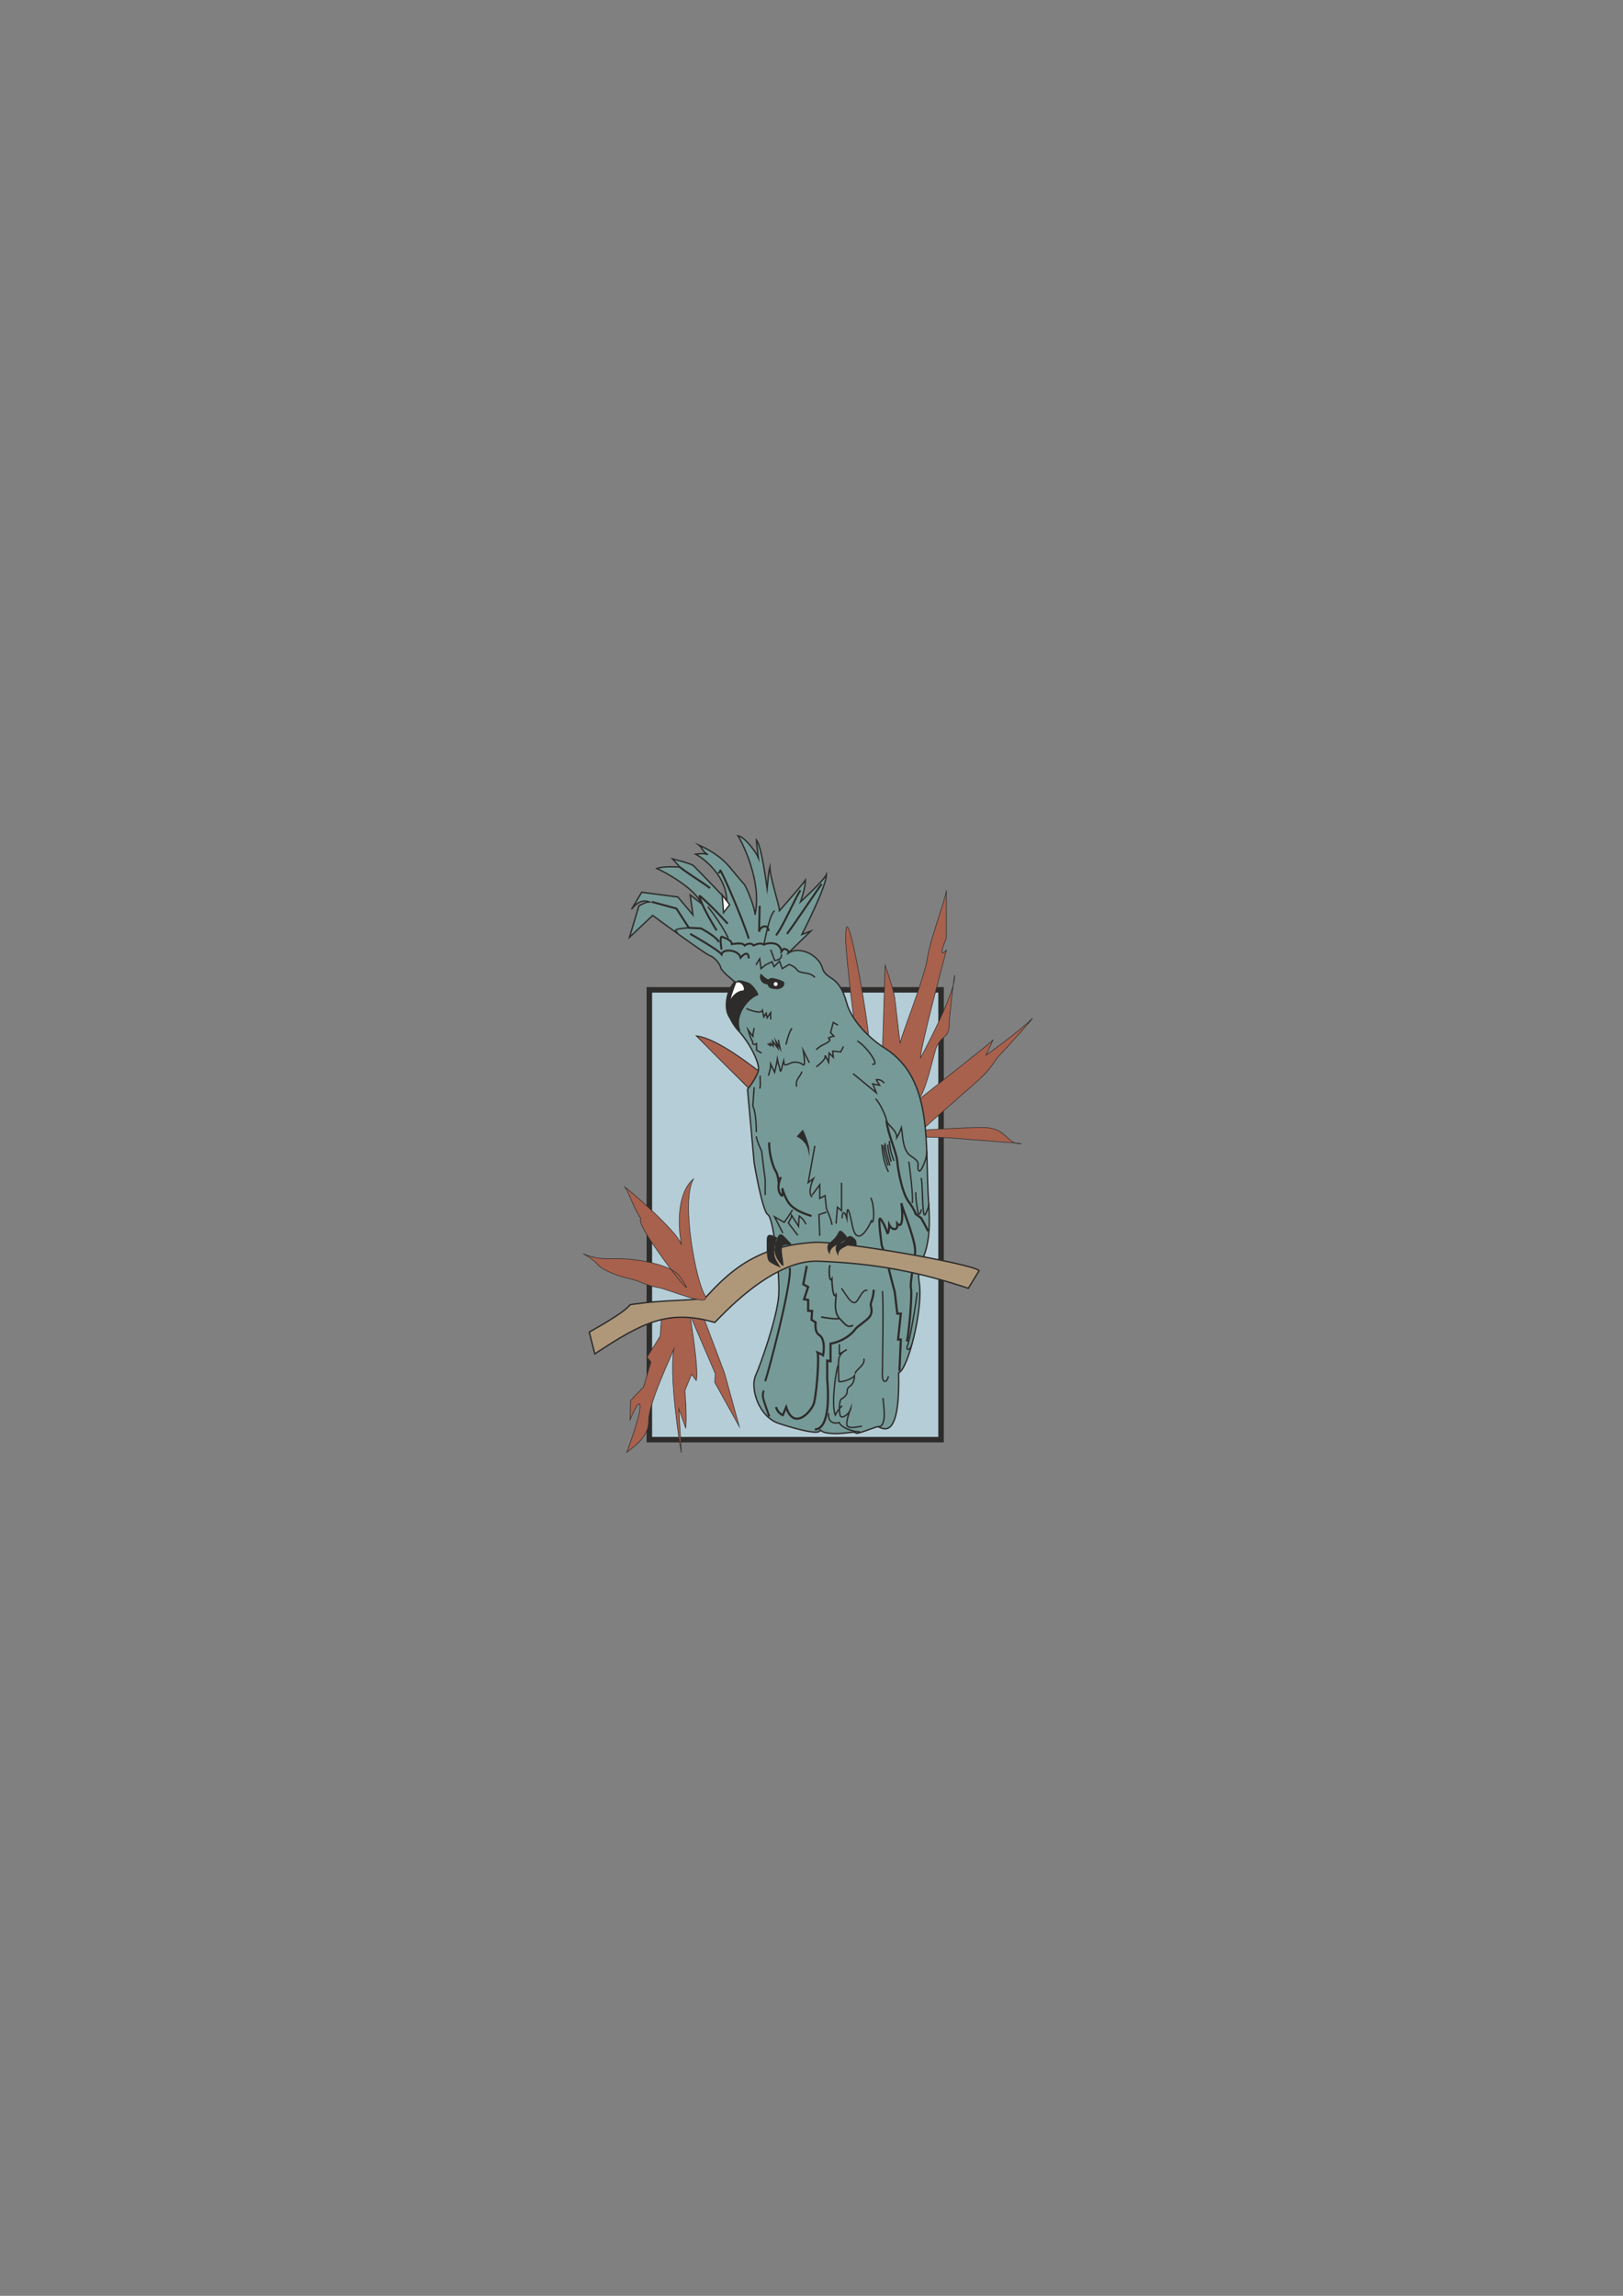 <?xml version="1.0" encoding="utf-8"?>
<!-- Created by UniConvertor 2.0rc4 (https://sk1project.net/) -->
<svg xmlns="http://www.w3.org/2000/svg" height="841.89pt" viewBox="0 0 595.276 841.89" width="595.276pt" version="1.1" xmlns:xlink="http://www.w3.org/1999/xlink" id="5ccac151-f611-11ea-9ece-dcc15c148e23">

<rect x="0" y="0" width="595.276" height="841.89" fill="#808080" stroke="none"/>

<g>
	<path style="stroke:#2d2c2b;stroke-width:2.016;stroke-miterlimit:10.433;fill:#b5cdd7;" d="M 345.158,527.937 L 345.158,362.985 238.166,362.985 238.166,527.937 345.158,527.937 Z" />
	<path style="stroke:#2d2c2b;stroke-width:0.504;stroke-miterlimit:10.433;fill:none;" d="M 279.566,394.161 C 279.854,393.441 279.206,393.441 278.126,392.721 275.606,390.921 263.15,380.985 255.662,379.977 255.662,379.977 275.606,399.921 275.606,399.921" />
	<path style="stroke:#2d2c2b;stroke-width:0.216;stroke-miterlimit:10.433;fill:#a8614d;" d="M 338.606,416.985 C 338.606,416.985 346.598,416.985 351.134,417.489 355.598,417.921 377.918,419.433 374.102,419.433 369.134,419.433 369.134,413.457 360.638,413.457 352.142,413.457 338.102,414.465 338.102,414.465 340.91,411.729 358.118,396.969 360.638,394.449 364.166,390.921 364.742,388.833 366.614,386.961 368.414,385.233 381.446,370.617 378.134,373.929 373.598,378.465 361.646,386.961 361.646,386.961 L 364.166,381.489 C 362.654,382.929 336.662,403.449 336.662,403.449 339.398,400.713 341.63,389.985 343.142,384.945 344.654,379.977 348.11,380.481 348.11,376.449 348.11,372.489 350.486,353.553 350.126,358.449 349.622,365.937 337.598,387.969 337.598,387.969 337.598,383.937 347.102,348.441 347.102,348.441 345.878,349.737 344.15,350.961 347.102,343.977 L 347.102,326.481 C 347.102,328.929 341.126,344.481 340.118,351.465 339.11,358.449 331.622,376.953 330.11,382.425 330.11,382.425 328.598,369.465 328.166,365.937 327.662,362.481 324.638,353.985 324.638,353.985 L 323.63,386.457 318.662,380.985 C 318.662,375.945 310.166,325.401 310.166,343.977 310.166,350.457 313.622,377.457 313.622,377.457 313.622,377.457 337.166,387.969 338.606,416.985 L 338.606,416.985 Z" />
	<path style="stroke:#2d2c2b;stroke-width:0.216;stroke-miterlimit:10.433;fill:#a8614d;" d="M 257.75,482.361 L 265.742,503.529 271.142,523.113 262.142,506.913 262.358,503.745 252.998,482.001 C 252.998,482.001 256.454,502.377 255.374,506.265 L 253.646,503.961 251.198,509.937 C 251.198,509.937 252.062,519.513 251.486,523.617 L 248.966,516.633 249.902,532.689 C 249.182,529.161 245.366,504.321 247.166,494.745 245.87,497.985 237.662,515.193 237.878,521.241 238.022,527.217 231.614,531.105 229.886,532.545 229.886,532.545 234.998,518.937 234.782,515.625 234.494,512.241 231.11,520.593 231.11,520.593 L 231.254,513.609 236.078,508.569 238.742,499.425 237.302,497.697 242.126,489.993 242.63,482.865 257.75,482.361 Z" />
	<path style="stroke:#2d2c2b;stroke-width:0.216;stroke-miterlimit:10.433;fill:#a8614d;" d="M 279.494,394.233 C 279.782,393.513 279.206,393.441 278.126,392.721 275.606,390.921 263.15,380.985 255.662,379.977 260.126,384.945 275.606,399.921 275.606,399.921 L 278.126,395.961 279.494,394.233 Z" />
	<path style="stroke:#2d2c2b;stroke-width:0.504;stroke-miterlimit:10.433;fill:#769a97;" d="M 288.638,349.953 L 297.35,341.457 294.11,342.681 C 294.11,342.681 303.11,325.185 303.11,320.721 302.102,322.953 293.606,330.729 293.606,330.729 293.606,330.729 295.406,325.689 295.406,322.737 294.11,324.681 285.902,333.969 285.902,333.969 285.902,332.169 282.374,321.729 282.374,317.985 281.87,319.713 281.654,322.953 281.366,325.977 281.15,324.465 279.35,310.209 277.406,307.977 277.406,308.697 278.126,314.457 278.126,314.457 277.406,312.729 273.374,306.969 270.638,306.465 272.15,308.697 279.638,323.457 276.902,335.481 277.118,333.681 273.878,325.185 272.87,324.177 272.006,323.313 269.054,319.641 267.398,317.697 264.446,314.241 260.414,311.721 256.382,309.921 257.606,310.929 257.39,311.937 259.622,313.449 258.614,312.945 257.102,312.945 255.158,313.233 256.598,313.953 266.102,319.929 266.606,330.225 265.598,328.929 255.158,318.201 254.366,317.481 253.646,316.689 246.662,314.961 246.662,314.961 L 249.398,317.985 C 249.398,317.985 243.134,317.481 240.902,318.489 243.854,319.713 255.158,325.977 257.102,331.233 L 253.142,328.209 254.15,335.481 248.606,328.929 235.358,327.201 231.614,333.465 C 231.614,333.465 234.35,329.217 238.166,330.729 236.87,330.729 234.35,332.169 234.35,332.169 L 230.894,343.689 239.39,335.697 C 239.39,335.697 258.398,349.737 260.414,350.457 262.358,351.177 264.158,353.697 264.374,354.921 264.662,356.217 269.414,359.961 269.414,359.961 L 267.11,364.425 C 267.11,364.425 264.662,371.193 270.854,377.961 274.958,382.425 278.846,389.985 278.126,392.721 277.406,395.457 274.166,399.489 274.166,399.489 L 276.614,426.489 C 276.614,426.489 279.638,444.489 281.654,445.425 283.598,446.433 286.118,466.953 285.614,474.945 285.11,482.937 279.134,499.929 277.118,504.465 275.102,508.929 278.126,519.441 285.614,521.961 288.998,523.113 299.87,526.425 300.662,524.697 301.166,523.473 299.654,525.777 307.142,525.705 310.67,525.633 313.622,524.769 313.91,525.489 314.126,526.209 321.614,522.969 322.118,523.185 324.71,524.481 330.11,526.929 329.606,503.457 333.134,501.945 338.606,479.985 337.166,470.481 335.654,460.977 342.134,462.921 340.622,441.465 339.11,419.937 342.638,395.961 324.638,384.441 317.798,380.121 312.11,373.425 310.598,367.953 307.646,356.937 303.038,359.745 301.598,354.921 300.158,349.953 292.598,346.425 288.638,349.953 L 288.638,349.953 Z" />
	<path style="stroke:#2d2c2b;stroke-width:0.792;stroke-miterlimit:10.433;fill:none;" d="M 329.894,502.737 L 330.398,491.217 329.39,491.217 330.398,481.713 329.102,481.713 328.166,473.721 C 326.654,468.465 325.142,460.977 323.414,456.729 323.414,456.729 321.83,445.857 322.91,446.937 323.846,447.945 325.142,450.969 325.358,451.977 325.646,452.985 326.15,450.969 326.15,449.169 327.158,451.185 329.39,451.473 329.102,448.737 330.614,450.465 331.406,447.729 330.614,441.177 330.902,443.193 335.654,454.209 335.654,458.673 335.654,461.985 333.638,469.473 334.142,472.713 334.574,475.449 333.35,489.201 332.63,491.937" />
	<path style="stroke:#2d2c2b;stroke-width:0.504;stroke-miterlimit:10.433;fill:#af987a;" d="M 359.126,465.945 C 356.606,463.425 308.582,455.073 298.862,455.577 276.614,456.729 266.39,467.673 259.118,475.449 257.606,477.105 245.654,476.457 234.638,477.969 226.718,479.049 237.662,476.457 216.134,488.481 L 218.15,496.473 C 235.646,484.953 245.15,479.985 262.142,484.953 263.366,484.017 282.59,461.769 300.158,462.489 321.11,463.281 337.166,466.449 355.166,472.425 L 359.126,465.945 Z" />
	<path style="stroke:#2d2c2b;stroke-width:0.216;stroke-miterlimit:10.433;fill:#a8614d;" d="M 254.294,432.393 C 249.686,440.889 255.302,469.689 258.47,474.873 261.638,480.057 245.51,472.857 241.334,472.137 237.086,471.489 234.062,469.473 230.894,468.897 227.798,468.321 221.174,466.017 219.23,463.713 217.286,461.481 213.902,459.753 213.902,459.753 220.094,462.417 223.694,461.265 230.03,461.697 236.366,462.201 246.518,464.073 249.398,468.177 252.278,472.281 252.854,473.721 249.614,469.977 246.374,466.161 232.838,448.089 235.07,446.865 232.19,442.761 230.246,435.849 228.878,435.057 232.55,437.793 248.534,451.761 249.974,456.513 248.39,448.593 248.606,437.217 254.294,432.393 L 254.294,432.393 Z" />
	<path style="stroke:#2d2c2b;stroke-width:0.72;stroke-miterlimit:10.433;fill:none;" d="M 289.646,464.937 C 290.654,469.977 281.654,503.961 280.646,506.481" />
	<path style="stroke:#2d2c2b;stroke-width:0.792;stroke-miterlimit:10.433;fill:none;" d="M 295.91,464.217 L 294.614,470.985 296.414,471.921 294.902,476.457 296.414,476.673 296.414,480.705 297.854,480.705 297.638,483.945 299.15,484.953 C 299.15,484.953 298.646,488.337 300.374,489.489 303.11,491.217 301.886,496.977 301.886,496.977 301.886,496.977 301.166,496.473 299.87,495.969 300.374,497.193 299.87,508.209 298.646,514.185 297.926,517.425 291.158,524.985 288.35,515.985 L 287.126,518.937 C 287.126,518.937 285.398,518.433 284.606,515.985" />
	<path style="stroke:#2d2c2b;stroke-width:0.792;stroke-miterlimit:10.433;fill:none;" d="M 320.39,472.929 C 320.606,475.449 319.166,477.681 319.382,478.689 319.598,479.697 320.102,481.425 318.878,482.937 317.654,484.449 314.486,486.393 313.91,487.185 310.382,491.937 304.622,492.729 304.622,492.729 L 304.622,499.209 303.398,498.921 303.398,505.977 C 303.398,505.977 305.414,523.977 298.862,524.193" />
	<path style="stroke:#2d2c2b;stroke-width:0.504;stroke-miterlimit:10.433;fill:none;" d="M 307.862,492.945 L 307.862,496.473 C 307.862,496.473 308.87,495.969 310.166,495.177 311.39,494.457 307.862,495.969 307.646,498.489 307.358,500.937 307.646,505.689 307.646,506.481 307.646,507.201 312.398,505.977 313.406,504.465 313.406,505.977 312.902,507.705 311.606,508.425 310.382,509.217 310.886,510.225 310.598,510.945 310.382,511.737 309.662,512.457 308.654,512.961 307.646,513.465 307.646,518.721 308.366,519.441 309.158,520.233 311.894,518.217 312.11,516.201 311.606,517.425 310.382,520.953 310.598,522.465 310.886,523.977 313.406,523.473 316.142,522.969" />
	<path style="stroke:#2d2c2b;stroke-width:0.576;stroke-miterlimit:10.433;fill:none;" d="M 304.406,463.929 C 303.902,465.441 304.118,470.697 305.126,468.969 305.126,471.201 305.63,476.673 306.638,474.729 306.854,475.737 305.414,480.705 307.862,483.441 310.382,486.177 311.102,486.969 312.902,485.961" />
	<path style="stroke:#2d2c2b;stroke-width:0.576;stroke-miterlimit:10.433;fill:none;" d="M 301.166,482.937 C 302.39,483.225 307.142,483.945 307.862,483.441" />
	<path style="stroke:#2d2c2b;stroke-width:0.504;stroke-miterlimit:10.433;fill:none;" d="M 308.654,472.425 C 310.598,475.233 311.894,477.681 313.406,477.681 314.846,477.681 316.142,472.425 318.158,473.217" />
	<path style="stroke:#2d2c2b;stroke-width:0.504;stroke-miterlimit:10.433;fill:none;" d="M 313.622,503.673 C 314.126,501.945 317.366,500.721 316.862,498.201" />
	<path style="stroke:#2d2c2b;stroke-width:0.504;stroke-miterlimit:10.433;fill:none;" d="M 323.63,473.433 C 324.134,476.169 323.63,501.945 323.63,504.465 323.63,506.985 325.142,507.489 325.862,504.681" />
	<path style="stroke:#2d2c2b;stroke-width:0.504;stroke-miterlimit:10.433;fill:none;" d="M 307.358,500.721 C 306.35,503.961 304.91,515.193 306.35,518.937 307.358,516.921 308.87,515.481 308.87,515.481" />
	<path style="stroke:#2d2c2b;stroke-width:0.504;stroke-miterlimit:10.433;fill:none;" d="M 303.902,518.217 C 303.614,521.673 305.846,522.177 307.862,521.673 308.15,523.185 312.614,525.201 315.35,524.985" />
	<path style="stroke:#2d2c2b;stroke-width:0.504;stroke-miterlimit:10.433;fill:none;" d="M 323.846,512.673 C 324.134,515.985 325.358,523.185 322.118,523.185" />
	<path style="stroke:#2d2c2b;stroke-width:0.504;stroke-miterlimit:10.433;fill:none;" d="M 336.374,473.937 C 336.158,476.961 333.638,491.937 332.846,493.449 332.126,494.961 333.35,495.681 334.358,493.449" />
	<path style="stroke:#2d2c2b;stroke-width:0.72;stroke-miterlimit:10.433;fill:none;" d="M 280.142,509.937 C 280.142,509.937 279.638,510.945 279.854,512.457 280.142,513.969 282.158,519.441 282.158,519.441" />
	<path style="stroke:#2d2c2b;stroke-width:0.504;stroke-miterlimit:10.433;fill:none;" d="M 276.614,398.697 L 276.11,405.681 C 277.118,407.193 277.406,412.449 277.406,415.185" />
	<path style="stroke:#2d2c2b;stroke-width:0.504;stroke-miterlimit:10.433;fill:none;" d="M 277.406,416.697 C 277.406,417.921 279.35,422.169 279.35,422.169 L 280.142,428.721 280.646,432.465 280.646,438.225" />
	<path style="stroke:#2d2c2b;stroke-width:0.504;stroke-miterlimit:10.433;fill:#2d2c2b;" d="M 294.398,414.681 C 295.118,415.977 296.63,420.225 296.63,421.737 295.91,418.209 292.598,416.697 292.598,416.697 L 294.398,414.681 Z" />
	<path style="fill:#b2b4b6;" d="M 278.846,394.449 C 278.63,395.457 279.134,397.977 278.63,399.201 L 278.846,394.449 Z" />
	<path style="stroke:#2d2c2b;stroke-width:0.504;stroke-miterlimit:10.433;fill:none;" d="M 278.846,394.449 C 278.63,395.457 279.134,397.977 278.63,399.201" />
	<path style="stroke:#2d2c2b;stroke-width:0.504;stroke-miterlimit:10.433;fill:none;" d="M 281.87,394.449 C 282.158,392.937 282.662,392.217 282.662,390.201 283.598,392.217 284.102,393.225 284.102,393.225 284.102,393.225 284.894,389.985 285.11,388.473 285.398,390.201 285.902,390.921 286.118,392.433 286.406,393.945 286.91,390.705 287.414,388.977 287.63,390.705 287.63,390.921 289.646,389.985 291.662,388.977 293.606,389.697 294.614,390.489 295.622,391.209 294.614,385.233 294.614,385.233 L 296.846,389.697" />
	<path style="stroke:#2d2c2b;stroke-width:0.504;stroke-miterlimit:10.433;fill:none;" d="M 299.366,384.945 C 299.366,384.945 300.518,383.721 302.03,383.073 303.11,382.569 305.126,381.489 304.118,380.985 303.11,380.481 305.846,379.977 305.846,379.977 L 304.622,378.681 305.63,374.937 307.358,375.945" />
	<path style="stroke:#2d2c2b;stroke-width:0.504;stroke-miterlimit:10.433;fill:none;" d="M 299.366,391.209 C 299.366,391.209 302.894,388.689 302.606,387.465 302.39,386.169 303.902,389.481 303.902,389.481 L 304.118,386.169 305.63,387.681 305.414,385.449 308.366,385.737 309.374,383.721" />
	<path style="stroke:#2d2c2b;stroke-width:0.504;stroke-miterlimit:10.433;fill:none;" d="M 314.414,381.705 C 317.87,383.721 323.126,391.209 319.886,390.201" />
	<path style="stroke:#2d2c2b;stroke-width:0.504;stroke-miterlimit:10.433;fill:none;" d="M 312.902,393.729 L 321.398,400.713 320.102,397.473 322.622,397.977 321.398,395.961 C 321.398,395.961 322.91,395.457 324.35,397.185" />
	<path style="stroke:#2d2c2b;stroke-width:0.504;stroke-miterlimit:10.433;fill:none;" d="M 321.11,402.945 C 322.622,404.169 325.142,409.713 325.142,410.937 325.142,412.233 329.102,414.465 328.886,417.201 329.894,415.689 330.614,413.457 330.614,413.457 331.118,415.977 330.902,421.953 334.142,423.969 337.382,425.985 336.662,426.705 336.662,427.929 336.662,429.225 337.166,430.737 338.606,427.425 340.118,424.185 339.902,422.169 339.902,422.169" />
	<path style="stroke:#2d2c2b;stroke-width:0.792;stroke-miterlimit:10.433;fill:none;" d="M 325.142,410.937 C 325.646,415.977 328.886,422.673 329.102,425.985 329.39,429.225 330.902,437.433 333.134,440.457 335.366,443.481 335.87,445.209 335.87,445.209 L 337.886,446.721 339.398,449.457 340.406,451.473" />
	<path style="fill:#b2b4b6;" d="M 333.35,425.985 C 333.854,429.945 334.862,437.721 334.646,441.177 L 333.35,425.985 Z" />
	<path style="stroke:#2d2c2b;stroke-width:0.504;stroke-miterlimit:10.433;fill:none;" d="M 333.35,425.985 C 333.854,429.945 334.862,437.721 334.646,441.177" />
	<path style="stroke:#2d2c2b;stroke-width:0.504;stroke-miterlimit:10.433;fill:none;" d="M 337.886,431.961 C 338.606,435.921 338.102,448.449 339.614,444.921 341.126,441.465 340.622,441.465 340.622,441.465" />
	<path style="stroke:#2d2c2b;stroke-width:0.504;stroke-miterlimit:10.433;fill:none;" d="M 335.87,437.217 C 335.87,439.953 336.374,442.689 336.662,444.489 336.878,446.217 337.886,444.489 337.886,443.481" />
	<path style="stroke:#2d2c2b;stroke-width:0.504;stroke-miterlimit:10.433;fill:none;" d="M 297.854,438.225 L 300.662,434.481 300.662,439.449 302.606,438.441 303.11,443.193 C 303.11,443.193 305.126,447.729 305.126,449.169" />
	<path style="stroke:#2d2c2b;stroke-width:0.504;stroke-miterlimit:10.433;fill:none;" d="M 306.638,448.737 L 307.142,442.689 308.654,443.985 308.654,433.689" />
	<path style="stroke:#2d2c2b;stroke-width:0.504;stroke-miterlimit:10.433;fill:none;" d="M 319.382,439.233 C 320.894,442.185 320.606,449.961 319.598,447.729 318.878,449.457 314.414,458.169 312.614,449.457 310.886,440.673 310.598,443.481 310.598,446.721 309.878,443.985 308.87,444.201 308.87,446.721" />
	<path style="stroke:#2d2c2b;stroke-width:0.792;stroke-miterlimit:10.433;fill:none;" d="M 282.158,418.929 C 281.87,421.953 283.382,427.713 284.39,429.225 285.398,430.737 285.614,433.689 285.614,433.689 L 286.406,431.673 C 286.406,431.673 284.606,435.201 286.118,437.721 287.63,440.169 286.91,435.705 286.91,435.705 286.91,435.705 287.414,437.937 288.854,440.457 290.366,442.977 293.102,444.489 297.638,445.929" />
	<path style="stroke:#2d2c2b;stroke-width:0.504;stroke-miterlimit:10.433;fill:none;" d="M 292.598,452.985 L 289.142,448.449 C 289.142,448.449 290.366,446.433 290.366,445.713 L 292.886,449.673 293.102,445.929 C 293.102,445.929 294.614,446.721 295.622,448.953" />
	<path style="stroke:#2d2c2b;stroke-width:0.504;stroke-miterlimit:10.433;fill:none;" d="M 298.862,420.225 L 296.414,433.689 298.358,432.177 C 298.358,432.177 295.91,437.433 297.854,438.945" />
	<path style="stroke:#2d2c2b;stroke-width:0.72;stroke-miterlimit:10.433;fill:none;" d="M 301.382,324.177 C 300.158,325.689 290.654,339.945 288.638,342.465" />
	<path style="stroke:#2d2c2b;stroke-width:0.72;stroke-miterlimit:10.433;fill:none;" d="M 293.606,326.481 C 292.166,328.209 286.91,340.449 284.606,342.969" />
	<path style="fill:#b2b4b6;" d="M 249.398,317.985 C 251.63,319.929 257.894,323.673 260.414,325.689 L 249.398,317.985 Z" />
	<path style="stroke:#2d2c2b;stroke-width:0.72;stroke-miterlimit:10.433;fill:none;" d="M 249.398,317.985 C 251.63,319.929 257.894,323.673 260.414,325.689" />
	<path style="stroke:#2d2c2b;stroke-width:0.72;stroke-miterlimit:10.433;fill:none;" d="M 263.366,319.929 C 263.366,319.929 264.158,320.217 264.158,319.209 264.158,318.201 272.366,336.705 274.598,344.193" />
	<path style="stroke:#2d2c2b;stroke-width:0.72;stroke-miterlimit:10.433;fill:none;" d="M 239.102,330.729 L 248.102,333.177 252.638,340.233 257.102,340.449 C 257.102,340.449 262.862,343.473 263.654,345.489" />
	<path style="stroke:#2d2c2b;stroke-width:0.72;stroke-miterlimit:10.433;fill:none;" d="M 264.662,348.225 C 264.662,348.225 263.87,343.977 264.662,343.473 265.886,343.977 268.406,344.697 268.406,346.209 270.638,345.921 272.366,345.705 273.158,346.713 273.158,346.713 275.102,345.201 276.398,346.713 277.118,346.425 278.846,345.489 280.142,346.425 280.862,345.921 283.598,345.489 285.11,346.425 286.622,347.433 286.622,348.945 286.622,348.945 L 287.414,347.937 C 287.414,347.937 289.142,347.937 289.358,349.449" />
	<path style="stroke:#2d2c2b;stroke-width:0.72;stroke-miterlimit:10.433;fill:none;" d="M 253.142,342.465 C 253.142,342.465 263.366,348.225 264.662,349.953 265.166,347.721 270.854,348.225 271.646,351.177 273.158,349.449 274.598,348.945 274.598,351.465" />
	<path style="stroke:#2d2c2b;stroke-width:0.504;stroke-miterlimit:10.433;fill:none;" d="M 277.262,353.841 L 278.63,351.609 279.134,355.209 280.79,353.841 283.166,352.689 283.886,354.489 285.902,352.473 286.91,355.209 289.358,353.697 C 289.358,353.697 291.374,354.201 292.382,355.713 293.39,357.225 297.134,356.217 298.862,358.449" />
	<path style="stroke:#2d2c2b;stroke-width:0.504;stroke-miterlimit:10.433;fill:none;" d="M 282.662,348.225 L 284.102,352.185 C 284.102,352.185 286.91,352.185 286.622,349.953" />
	<path style="fill:#2d2c2b;" d="M 267.398,373.209 C 268.55,375.009 270.134,377.673 271.646,378.177 269.126,371.985 275.102,365.721 278.126,364.929 278.126,363.921 276.398,361.473 274.886,360.465 269.99,358.737 271.142,359.673 269.414,360.177 267.614,360.681 264.374,368.673 267.398,373.209 L 267.398,373.209 Z" />
	<path style="stroke:#2d2c2b;stroke-width:0.504;stroke-miterlimit:10.433;fill:#2d2c2b;" d="M 279.134,357.441 C 278.63,358.449 279.35,360.825 281.654,360.681 282.158,362.481 283.094,362.265 284.606,362.481 286.91,362.697 288.278,360.537 286.91,359.961 285.11,359.169 281.654,358.233 282.23,359.601 280.79,359.097 279.854,358.233 279.134,357.441 L 279.134,357.441 Z" />
	<path style="stroke:#2d2c2b;stroke-width:0.504;stroke-miterlimit:10.433;fill:#ffffff;" d="M 284.534,361.833 C 285.038,361.833 285.47,361.401 285.47,360.825 285.47,360.321 285.038,359.889 284.534,359.889 283.958,359.889 283.526,360.321 283.526,360.825 283.526,361.401 283.958,361.833 284.534,361.833 L 284.534,361.833 Z" />
	<path style="stroke:#2d2c2b;stroke-width:0.504;stroke-miterlimit:10.433;fill:none;" d="M 273.734,369.825 C 274.742,370.329 278.99,371.985 279.638,370.545 L 280.142,372.921 281.006,371.553 281.366,373.209 282.662,371.337 282.662,373.857" />
	<path style="stroke:#2d2c2b;stroke-width:0.504;stroke-miterlimit:10.433;fill:none;" d="M 276.614,376.953 C 276.614,376.953 276.11,379.545 276.11,379.977 275.39,379.113 274.382,377.673 274.382,377.673 274.382,377.673 275.534,381.561 276.038,381.849 275.894,383.793 277.478,382.713 277.478,382.713 L 277.478,385.089 279.35,386.169" />
	<path style="stroke:#2d2c2b;stroke-width:0.504;stroke-miterlimit:10.433;fill:none;" d="M 281.51,382.713 L 282.518,383.433 282.518,382.569 283.598,383.577 283.382,381.849 285.254,384.297 284.606,381.921 286.118,384.441 285.47,381.345" />
	<path style="stroke:#2d2c2b;stroke-width:0.504;stroke-miterlimit:10.433;fill:none;" d="M 288.278,383.073 C 288.278,383.073 289.358,378.105 290.51,377.097" />
	<path style="stroke:#2d2c2b;stroke-width:0.72;stroke-miterlimit:10.433;fill:none;" d="M 262.862,341.169 C 261.638,339.441 258.11,333.177 257.102,330.441 256.166,327.705 256.238,328.065 259.118,330.729 261.854,333.177 266.894,338.721 266.894,338.721" />
	<path style="stroke:#2d2c2b;stroke-width:0.72;stroke-miterlimit:10.433;fill:none;" d="M 278.63,332.169 L 278.414,341.673 C 278.846,339.441 281.87,338.721 281.87,341.457" />
	<path style="stroke:#2d2c2b;stroke-width:0.504;stroke-miterlimit:10.433;fill:#ffffff;" d="M 264.878,328.209 L 265.382,334.689 267.614,331.737 264.878,328.209 Z" />
	<path style="stroke:#2d2c2b;stroke-width:0.504;stroke-miterlimit:10.433;fill:none;" d="M 327.878,425.697 C 327.374,424.185 326.654,422.961 326.15,418.425" />
	<path style="stroke:#2d2c2b;stroke-width:0.504;stroke-miterlimit:10.433;fill:none;" d="M 325.646,419.721 C 325.646,421.233 326.15,423.681 326.87,425.985" />
	<path style="stroke:#2d2c2b;stroke-width:0.504;stroke-miterlimit:10.433;fill:none;" d="M 324.638,419.217 C 324.638,421.737 325.718,424.545 326.366,427.425" />
	<path style="stroke:#2d2c2b;stroke-width:0.504;stroke-miterlimit:10.433;fill:none;" d="M 324.134,419.937 C 324.134,422.961 325.142,424.977 325.646,427.425" />
	<path style="stroke:#2d2c2b;stroke-width:0.504;stroke-miterlimit:10.433;fill:none;" d="M 323.414,419.721 C 323.846,424.185 324.35,426.705 325.862,429.729" />
	<path style="stroke:#2d2c2b;stroke-width:0.504;stroke-miterlimit:10.433;fill:none;" d="M 294.11,392.937 C 293.606,394.953 291.662,395.457 292.166,398.481" />
	<path style="stroke:#2d2c2b;stroke-width:0.504;stroke-miterlimit:10.433;fill:none;" d="M 252.638,340.233 C 249.11,340.449 246.158,340.953 248.606,341.961" />
	<path style="stroke:#2d2c2b;stroke-width:0.504;stroke-miterlimit:10.433;fill:none;" d="M 259.622,332.457 C 261.638,334.977 265.166,339.945 267.11,343.977" />
	<path style="stroke:#2d2c2b;stroke-width:0.504;stroke-miterlimit:10.433;fill:none;" d="M 284.102,333.969 C 282.158,335.481 280.646,344.481 280.142,346.425" />
	<path style="stroke:#2d2c2b;stroke-width:0.504;stroke-miterlimit:10.433;fill:none;" d="M 287.126,452.193 L 284.102,446.217 287.63,448.233 C 287.63,448.233 290.15,444.705 290.654,443.697" />
	<path style="stroke:#2d2c2b;stroke-width:0.504;stroke-miterlimit:10.433;fill:none;" d="M 303.11,444.489 L 300.374,445.425 300.662,453.201" />
	<path style="stroke:#2d2c2b;stroke-width:0.504;stroke-miterlimit:10.433;fill:#ffffff;" d="M 267.614,367.737 C 268.406,365.433 270.638,363.489 272.366,363.489 274.166,363.489 272.366,358.953 269.846,360.177 269.126,361.977 267.398,366.441 267.614,367.737 L 267.614,367.737 Z" />
	<path style="fill:#2d2c2b;" d="M 290.222,456.081 C 287.774,453.849 286.334,450.897 285.11,453.921 283.526,458.097 283.886,460.329 285.902,462.921 287.414,464.937 287.486,464.361 287.27,462.705 286.694,459.105 286.262,456.801 287.774,456.585 288.134,456.513 290.366,456.729 290.222,456.081 L 290.222,456.081 Z" />
	<path style="fill:#2d2c2b;" d="M 285.11,453.921 C 283.886,453.201 281.222,451.545 281.222,454.569 281.222,457.593 281.006,461.697 282.23,462.705 283.526,463.713 286.406,464.937 286.406,464.937 286.406,464.937 284.03,461.265 284.606,461.697 283.67,461.049 283.814,456.153 285.11,453.921 L 285.11,453.921 Z" />
	<path style="fill:#2d2c2b;" d="M 310.886,453.921 C 310.886,453.921 308.438,450.105 307.646,451.689 306.638,453.705 305.846,454.425 304.262,455.721 302.966,456.657 303.398,458.817 304.406,460.113 304.118,457.953 305.99,456.945 307.502,456.225 309.014,455.433 310.886,454.425 310.886,453.921 L 310.886,453.921 Z" />
	<path style="fill:#2d2c2b;" d="M 313.91,454.713 C 312.398,453.201 311.534,452.481 310.238,454.425 309.014,456.441 307.502,455.433 306.782,456.729 305.99,457.953 306.998,459.681 307.502,460.689 307.142,458.169 309.374,457.593 310.742,456.801 312.902,455.649 314.99,458.601 313.91,454.713 L 313.91,454.713 Z" />
</g>
</svg>